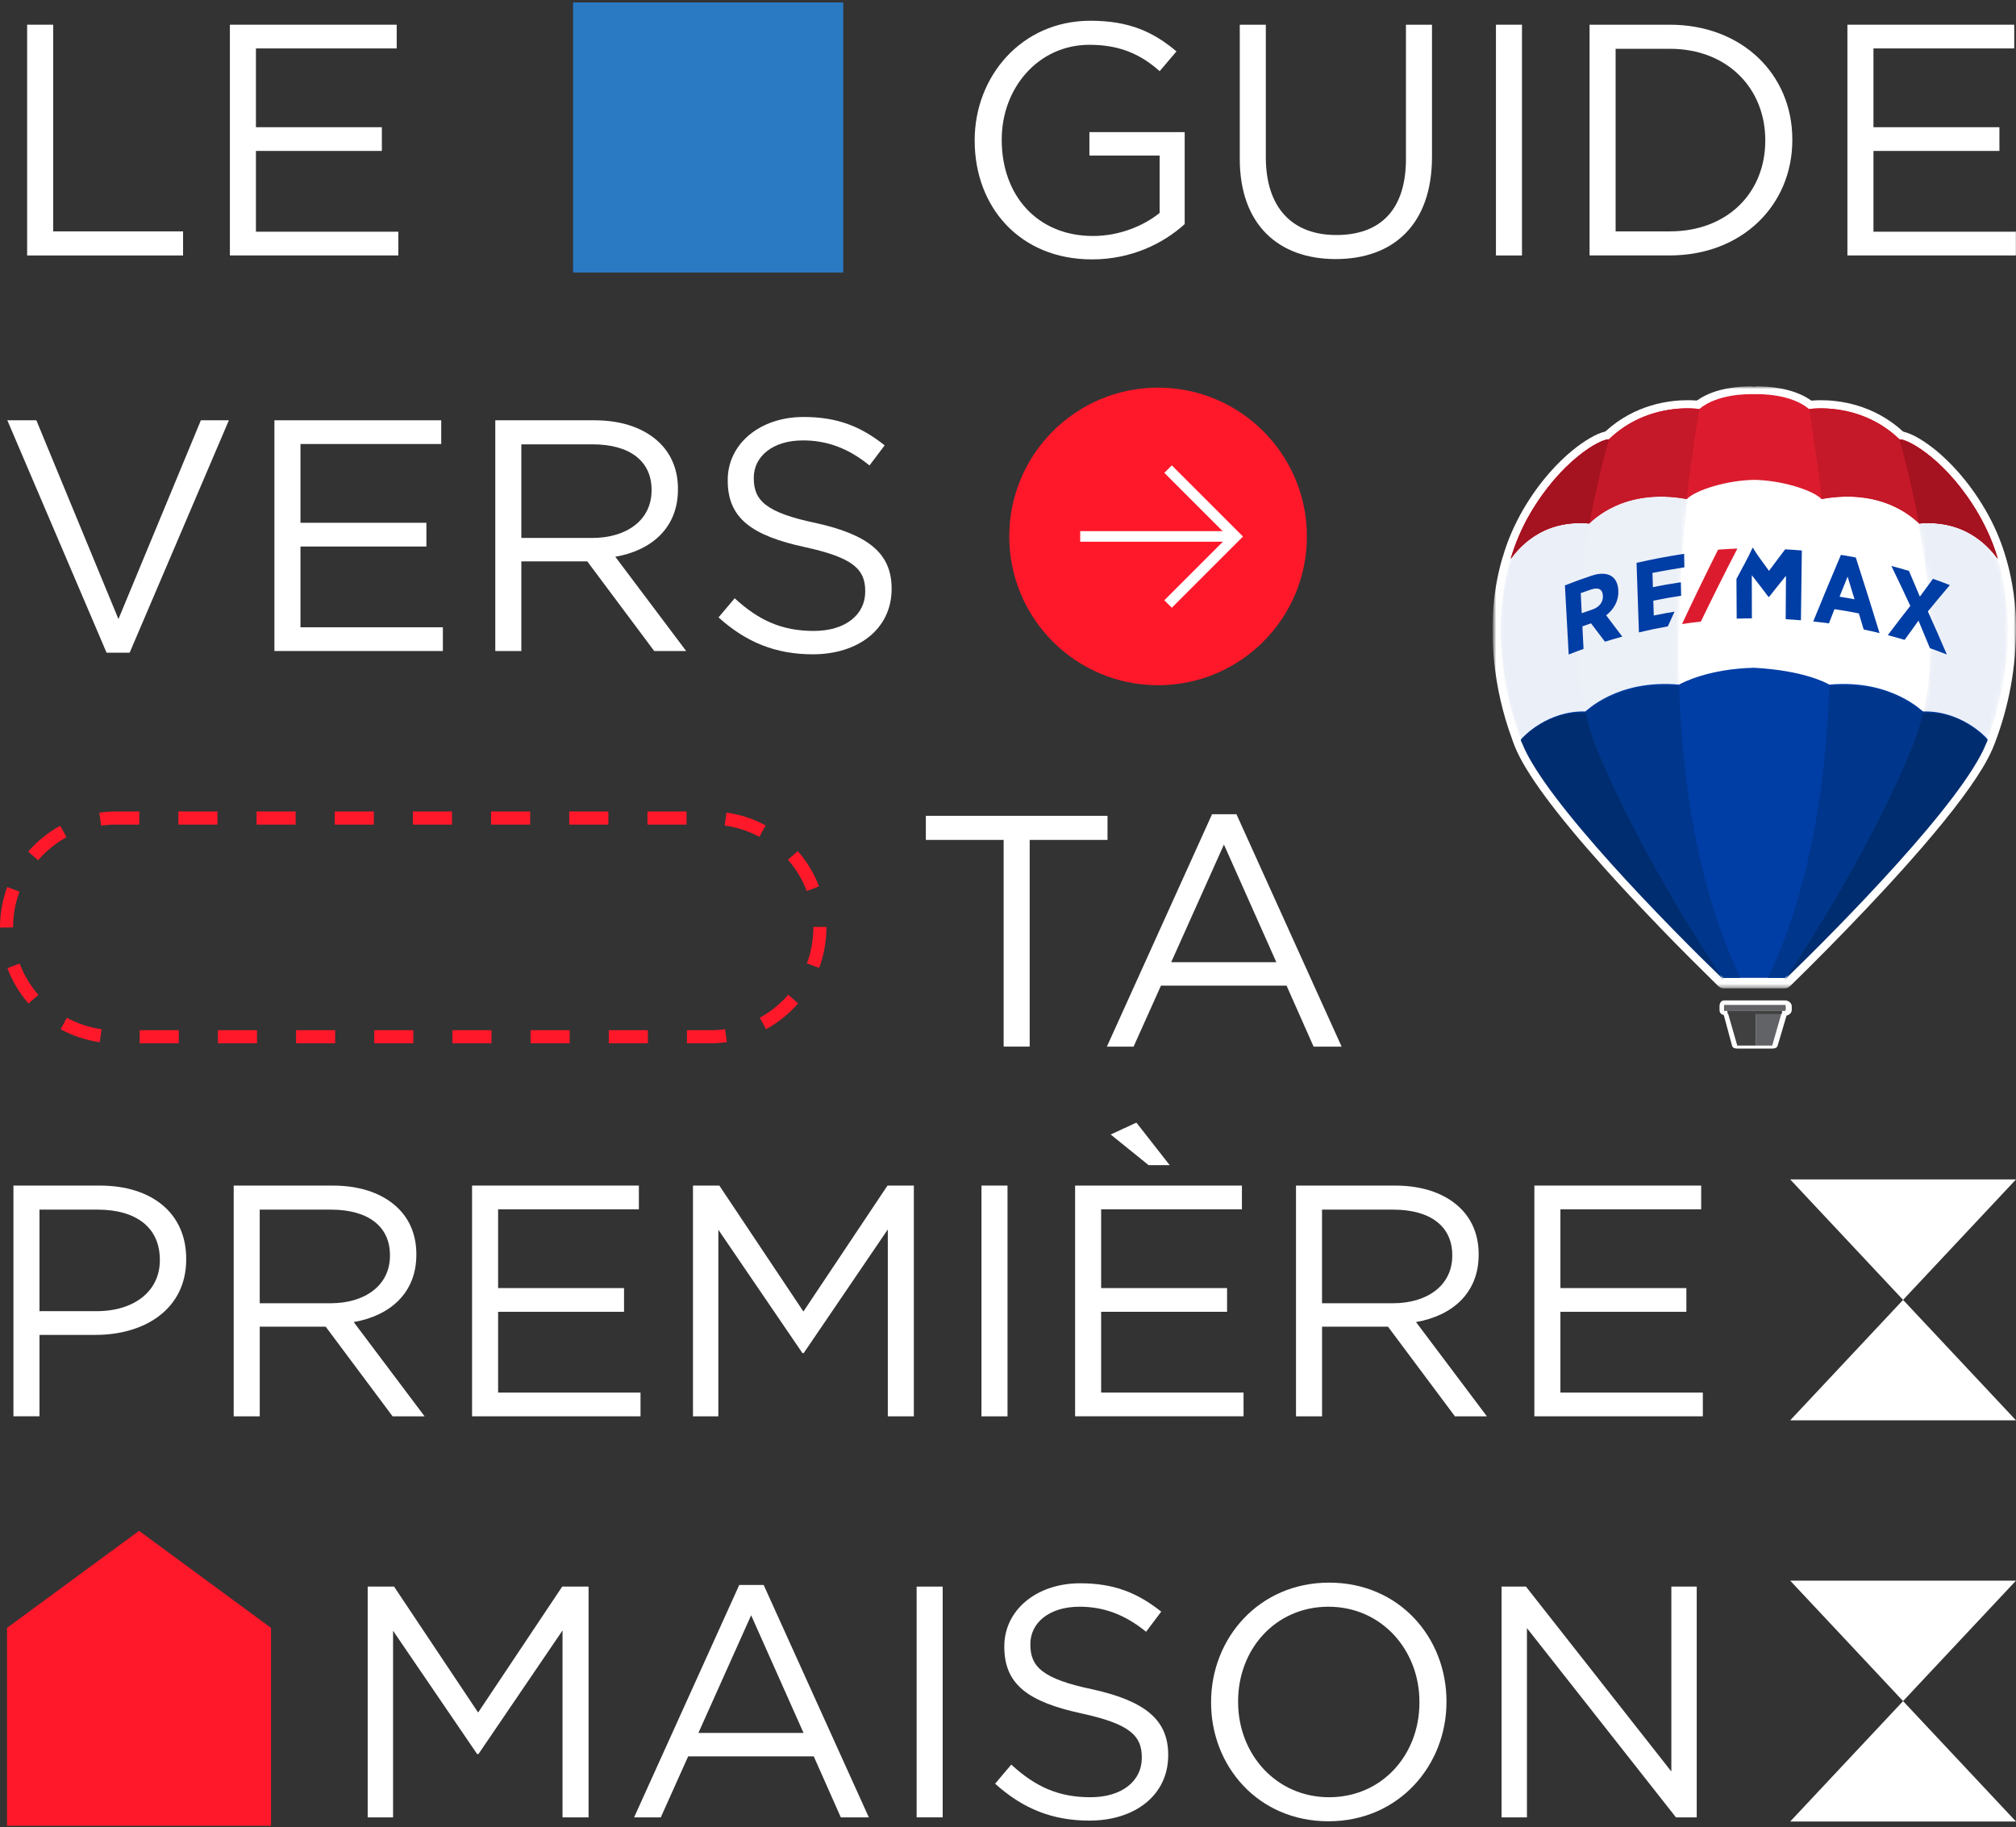 <?xml version="1.0" encoding="UTF-8"?>
<svg xmlns="http://www.w3.org/2000/svg" width="417" height="378" viewBox="0 0 417 378" fill="none">
  <rect x="0" y="0" width="417" height="378" fill="#333333" stroke="none"/>
  <path d="M5.612 5.111H11V47.869H37.867V52.85H5.612V5.111Z" fill="white"></path>
  <path d="M47.551 5.111H82.056V10.02H52.939V26.317H78.986V31.226H52.939V47.936H82.396V52.844H47.551V5.111Z" fill="white"></path>
  <path d="M201.609 29.114V28.981C201.609 15.887 211.226 4.292 225.545 4.292C233.591 4.292 238.572 6.61 243.347 10.633L239.871 14.722C236.255 11.519 232.026 9.268 225.345 9.268C214.776 9.268 207.204 18.199 207.204 28.841V28.975C207.204 40.363 214.503 48.821 226.092 48.821C231.546 48.821 236.594 46.71 239.865 44.046V32.178H225.339V27.337H245.046V46.364C240.611 50.387 233.997 53.663 225.885 53.663C210.88 53.663 201.609 42.754 201.609 29.114Z" fill="white"></path>
  <path d="M256.441 32.864V5.111H261.829V32.524C261.829 42.888 267.217 48.621 276.421 48.621C285.625 48.621 290.813 43.3 290.813 32.87V5.111H296.201V32.458C296.201 46.437 288.222 53.596 276.288 53.596C264.353 53.596 256.441 46.37 256.441 32.864Z" fill="white"></path>
  <path d="M309.428 5.111H314.816V52.85H309.428V5.111Z" fill="white"></path>
  <path d="M328.795 5.111H345.366C360.37 5.111 370.734 15.408 370.734 28.841V28.975C370.734 42.408 360.37 52.844 345.366 52.844H328.795V5.111ZM334.183 10.087V47.869H345.366C357.434 47.869 365.139 39.751 365.139 29.114V28.981C365.139 18.411 357.434 10.093 345.366 10.093H334.183V10.087Z" fill="white"></path>
  <path d="M382.128 5.111H416.634V10.02H387.516V26.317H413.57V31.226H387.516V47.936H416.974V52.844H382.128V5.111Z" fill="white"></path>
  <path d="M1.517 86.949H7.518L24.5 128.075L41.55 86.949H47.344L26.818 135.028H22.043L1.517 86.949Z" fill="white"></path>
  <path d="M56.761 86.949H91.267V91.858H62.149V108.155H88.197V113.064H62.149V129.773H91.606V134.682H56.761V86.943V86.949Z" fill="white"></path>
  <path d="M102.449 86.949H122.975C128.909 86.949 133.545 88.721 136.548 91.724C138.933 94.109 140.231 97.319 140.231 101.135V101.269C140.231 109.18 134.776 113.883 127.271 115.181L141.936 134.688H135.322L121.477 116.14H107.837V134.688H102.449V86.949ZM122.502 111.292C129.595 111.292 134.776 107.609 134.776 101.469V101.335C134.776 95.401 130.274 91.925 122.569 91.925H107.837V111.292H122.502Z" fill="white"></path>
  <path d="M148.622 127.729L151.965 123.773C156.941 128.341 161.716 130.526 168.329 130.526C174.943 130.526 178.966 127.116 178.966 122.408V122.274C178.966 117.839 176.581 115.387 166.552 113.203C155.57 110.819 150.527 107.269 150.527 99.43V99.29C150.527 91.858 157.141 86.264 166.212 86.264C173.238 86.264 178.08 88.242 182.988 92.131L179.852 96.293C175.416 92.677 170.987 91.112 166.078 91.112C159.805 91.112 155.915 94.455 155.915 98.817V98.951C155.915 103.453 158.3 106.044 168.875 108.228C179.512 110.612 184.426 114.435 184.426 121.728V121.861C184.426 130.046 177.607 135.362 168.129 135.362C160.49 135.362 154.356 132.904 148.622 127.723V127.729Z" fill="white"></path>
  <path d="M207.604 173.762H191.507V168.781H229.083V173.762H212.986V216.52H207.598V173.762H207.604Z" fill="white"></path>
  <path d="M250.707 168.447H255.755L277.507 216.526H271.713L266.119 203.912H240.138L234.477 216.526H228.955L250.707 168.447ZM264.007 199.064L253.165 174.721L242.255 199.064H264.007Z" fill="white"></path>
  <path d="M2.779 245.273H20.648C31.423 245.273 38.516 251.001 38.516 260.412V260.545C38.516 270.842 29.925 276.163 19.762 276.163H8.167V293.006H2.779V245.267V245.273ZM19.968 271.254C27.88 271.254 33.062 267.025 33.062 260.752V260.612C33.062 253.792 27.947 250.249 20.241 250.249H8.167V271.254H19.962H19.968Z" fill="white"></path>
  <path d="M48.339 245.273H68.866C74.8 245.273 79.435 247.045 82.439 250.049C84.823 252.433 86.121 255.643 86.121 259.459V259.593C86.121 267.505 80.667 272.207 73.161 273.505L87.826 293.012H81.213L67.367 274.464H53.727V293.012H48.339V245.273ZM68.386 269.616C75.479 269.616 80.661 265.933 80.661 259.793V259.659C80.661 253.725 76.159 250.249 68.453 250.249H53.721V269.616H68.386Z" fill="white"></path>
  <path d="M97.644 245.273H132.149V250.182H103.031V266.479H129.079V271.388H103.031V288.098H132.489V293.006H97.644V245.267V245.273Z" fill="white"></path>
  <path d="M143.338 245.273H148.792L166.181 271.327L183.571 245.273H189.025V293.012H183.638V254.344L166.248 279.919H165.975L148.586 254.411V293.012H143.338V245.273Z" fill="white"></path>
  <path d="M203.011 245.273H208.399V293.012H203.011V245.273Z" fill="white"></path>
  <path d="M222.378 245.273H256.884V250.182H227.766V266.479H253.814V271.388H227.766V288.098H257.224V293.006H222.378V245.267V245.273ZM237.583 241.044L229.738 234.704L235.059 232.247L241.946 241.044H237.583Z" fill="white"></path>
  <path d="M268.072 245.273H288.598C294.532 245.273 299.168 247.045 302.171 250.049C304.556 252.433 305.854 255.643 305.854 259.459V259.593C305.854 267.505 300.4 272.207 292.894 273.505L307.559 293.012H300.946L287.1 274.464H273.46V293.012H268.072V245.273ZM288.119 269.616C295.212 269.616 300.394 265.933 300.394 259.793V259.659C300.394 253.725 295.892 250.249 288.186 250.249H273.454V269.616H288.119Z" fill="white"></path>
  <path d="M317.376 245.273H351.882V250.182H322.764V266.479H348.818V271.388H322.764V288.098H352.222V293.006H317.376V245.267V245.273Z" fill="white"></path>
  <path d="M76.055 328.234H81.51L98.9 354.287L116.289 328.234H121.743V375.973H116.356V337.305L98.966 362.879H98.693L81.304 337.371V375.973H76.055V328.234Z" fill="white"></path>
  <path d="M152.912 327.894H157.96L179.712 375.973H173.918L168.323 363.358H142.342L136.682 375.973H131.16L152.912 327.894ZM166.212 358.51L155.369 334.168L144.46 358.51H166.212Z" fill="white"></path>
  <path d="M189.602 328.234H194.99V375.973H189.602V328.234Z" fill="white"></path>
  <path d="M205.832 369.013L209.176 365.057C214.151 369.626 218.926 371.81 225.539 371.81C232.153 371.81 236.176 368.4 236.176 363.692V363.559C236.176 359.123 233.791 356.672 223.762 354.488C212.78 352.103 207.738 348.554 207.738 340.715V340.575C207.738 333.142 214.351 327.548 223.422 327.548C230.448 327.548 235.29 329.526 240.198 333.415L237.062 337.578C232.626 333.961 228.197 332.396 223.288 332.396C217.015 332.396 213.125 335.739 213.125 340.102V340.235C213.125 344.737 215.51 347.328 226.086 349.512C236.722 351.897 241.636 355.719 241.636 363.012V363.146C241.636 371.331 234.817 376.646 225.339 376.646C217.7 376.646 211.566 374.189 205.832 369.007V369.013Z" fill="white"></path>
  <path d="M250.507 352.237V352.103C250.507 338.943 260.397 327.415 274.922 327.415C289.448 327.415 299.198 338.803 299.198 351.964V352.097C299.198 365.257 289.308 376.786 274.783 376.786C260.257 376.786 250.507 365.397 250.507 352.237ZM293.604 352.237V352.103C293.604 341.261 285.692 332.396 274.783 332.396C263.874 332.396 256.095 341.127 256.095 351.97V352.103C256.095 362.946 264.007 371.81 274.916 371.81C285.826 371.81 293.604 363.079 293.604 352.237Z" fill="white"></path>
  <path d="M310.587 328.234H315.635L345.711 366.489V328.234H350.96V375.973H346.664L315.841 336.825V375.973H310.593V328.234H310.587Z" fill="white"></path>
  <path d="M239.543 141.757C256.543 141.757 270.323 127.976 270.323 110.976C270.323 93.977 256.543 80.196 239.543 80.196C222.544 80.196 208.763 93.977 208.763 110.976C208.763 127.976 222.544 141.757 239.543 141.757Z" fill="#FF182A"></path>
  <path d="M255.47 109.878H223.434V112.069H255.47V109.878Z" fill="white"></path>
  <path d="M242.383 125.726L240.836 124.179L254.014 111.001L240.836 97.822L242.383 96.275L257.108 111.001L242.383 125.726Z" fill="white"></path>
  <path d="M171.921 3H121.04V53.882H171.921V3Z" fill="#2A79C3" stroke="#2A79C3" stroke-width="5" stroke-miterlimit="10"></path>
  <path d="M146.972 215.834H142.094V213.128H146.972C147.979 213.128 148.992 213.055 149.975 212.916L150.352 215.598C149.241 215.755 148.101 215.834 146.966 215.834H146.972ZM134.012 215.834H125.924V213.128H134.012V215.834ZM117.836 215.834H109.748V213.128H117.836V215.834ZM101.666 215.834H93.578V213.128H101.666V215.834ZM85.496 215.834H77.409V213.128H85.496V215.834ZM69.327 215.834H61.239V213.128H69.327V215.834ZM53.157 215.834H45.069V213.128H53.157V215.834ZM36.981 215.834H28.893V213.128H36.981V215.834ZM20.635 215.604C17.79 215.209 15.066 214.311 12.541 212.934L13.834 210.555C16.073 211.775 18.488 212.57 21.012 212.922L20.635 215.604ZM158.452 212.916L157.153 210.543C159.386 209.324 161.37 207.728 163.045 205.799L165.089 207.576C163.202 209.749 160.97 211.544 158.452 212.922V212.916ZM5.898 207.607C4.005 205.435 2.536 202.977 1.529 200.289L4.065 199.337C4.957 201.715 6.262 203.899 7.942 205.823L5.904 207.601L5.898 207.607ZM169.44 200.247L166.904 199.3C167.789 196.922 168.238 194.422 168.238 191.856V191.765H170.944V191.825C170.944 194.744 170.435 197.565 169.434 200.247H169.44ZM0 191.904V191.856C0 188.986 0.504 186.183 1.493 183.513L4.029 184.453C3.149 186.82 2.706 189.307 2.706 191.856L0 191.904ZM166.873 184.338C165.975 181.96 164.665 179.781 162.984 177.858L165.023 176.074C166.916 178.24 168.396 180.698 169.409 183.379L166.879 184.338H166.873ZM7.882 177.955L5.837 176.183C7.718 174.011 9.945 172.209 12.463 170.826L13.767 173.198C11.534 174.424 9.556 176.026 7.888 177.955H7.882ZM157.08 173.138C154.835 171.924 152.421 171.135 149.896 170.789L150.267 168.108C153.112 168.496 155.843 169.388 158.367 170.759L157.08 173.138ZM20.927 170.808L20.544 168.126C21.673 167.962 22.826 167.883 23.979 167.883H28.814V170.589H23.979C22.959 170.589 21.934 170.662 20.933 170.808H20.927ZM142.009 170.589H133.921V167.883H142.009V170.589ZM125.833 170.589H117.745V167.883H125.833V170.589ZM109.663 170.589H101.575V167.883H109.663V170.589ZM93.493 170.589H85.406V167.883H93.493V170.589ZM77.324 170.589H69.236V167.883H77.324V170.589ZM61.154 170.589H53.066V167.883H61.154V170.589ZM44.978 170.589H36.89V167.883H44.978V170.589Z" fill="#FF182A"></path>
  <mask id="mask0_1_115" style="mask-type:luminance" maskUnits="userSpaceOnUse" x="309" y="80" width="108" height="125">
    <path d="M309 80H417V204.477H309V80Z" fill="white"></path>
  </mask>
  <g mask="url(#mask0_1_115)">
    <path fill-rule="evenodd" clip-rule="evenodd" d="M356.482 204.477C356.046 204.477 355.629 204.216 355.318 203.911L349.573 198.216C347.482 196.121 345.407 194.009 343.349 191.88L342.503 190.984L341.737 190.187L340.972 189.384L340.2 188.575L339.428 187.766L338.657 186.945L337.879 186.117L337.107 185.295L336.335 184.461L335.563 183.627L334.798 182.8L334.039 181.972L333.285 181.144L332.557 180.335L331.885 179.588C321.74 168.286 315.504 159.827 313.338 154.444L313.238 154.195C313.148 153.968 313.063 153.74 312.983 153.51L312.884 153.255C312.859 153.188 312.838 153.119 312.821 153.05C310.839 147.704 309.557 142.125 309.006 136.45C308.278 128.963 308.863 121.905 310.749 115.482C310.756 115.459 310.765 115.436 310.774 115.414L310.88 115.103C311.788 111.928 313.182 108.698 315.012 105.493C318.597 99.325 322.531 95.416 325.194 93.226C327.696 91.172 330.217 89.703 331.935 89.305C332.004 89.29 332.068 89.258 332.122 89.211C338.246 83.629 345.335 82.794 349.019 82.794C349.638 82.792 350.257 82.815 350.874 82.863C350.961 82.864 351.046 82.838 351.117 82.788C354.851 80.143 360.141 79.925 362.239 79.925C362.488 79.925 362.687 80 362.836 80H362.855C363.004 80 363.21 79.925 363.453 79.925C365.556 79.925 370.84 80.174 374.575 82.819C374.649 82.875 374.73 82.882 374.824 82.882L374.855 82.869C375.427 82.826 376.037 82.794 376.672 82.794C380.357 82.794 387.458 83.629 393.582 89.224C393.635 89.273 393.699 89.307 393.769 89.323C395.543 89.74 397.995 91.166 400.503 93.226C403.161 95.416 407.088 99.325 410.673 105.487C412.476 108.581 413.896 111.883 414.899 115.32L414.949 115.482L415.079 115.943L415.173 116.285L415.266 116.621L415.44 117.287L415.478 117.443L415.621 118.034L415.702 118.389L415.733 118.532C415.903 119.294 416.057 120.06 416.194 120.829L416.206 120.891C416.654 123.455 416.984 126.119 416.984 128.814V128.845C416.984 129.281 416.996 129.691 417.003 130.083C417 138.117 415.534 146.083 412.677 153.591L412.447 154.188L412.347 154.437C412.309 154.531 412.27 154.625 412.229 154.717L412.104 155.01C411.979 155.294 411.848 155.577 411.712 155.856L411.569 156.161L411.364 156.56L411.289 156.709C410.941 157.381 410.542 158.091 410.107 158.825L410.094 158.838C407.15 163.742 402.09 170.258 395.039 178.2L395.008 178.237C394.745 178.535 394.481 178.831 394.217 179.127L394.192 179.152C393.937 179.445 393.676 179.737 393.408 180.024L393.383 180.055L392.593 180.932L392.562 180.964L391.771 181.835L391.728 181.885L390.95 182.731L390.918 182.768L390.128 183.627L390.078 183.683L389.288 184.53L389.263 184.561L388.46 185.42L387.632 186.304L386.78 187.206L385.964 188.077C380.87 193.455 375.672 198.734 370.373 203.911C370.062 204.216 369.639 204.477 369.203 204.477H356.482Z" fill="white"></path>
  </g>
  <path fill-rule="evenodd" clip-rule="evenodd" d="M359.338 216.925C358.84 216.925 358.399 216.813 358.262 216.327L356.55 209.973C356.002 209.88 355.679 209.519 355.679 208.946V208.143C355.679 207.514 356.015 206.967 356.65 206.967H369.29C369.925 206.967 370.616 207.514 370.616 208.149V208.946C370.616 209.525 370.099 210.004 369.545 210.085L367.697 216.327C367.566 216.813 367.075 216.925 366.577 216.925H359.338ZM314.583 152.67C314.738 153.099 314.738 153.087 314.894 153.479C316.717 158.06 321.528 164.663 327.404 171.684C334.412 180.105 342.851 188.98 349.361 195.521C351.789 197.979 353.998 200.17 355.865 201.994C355.872 202.006 355.878 201.95 355.89 201.957C356.033 202.093 356.17 202.299 356.307 202.299H362.674L368.649 202.398L369.004 202.436C379.224 192.627 400.497 170.987 408.588 157.972C408.899 157.269 409.428 156.585 409.77 155.931C409.801 155.869 409.857 155.794 409.895 155.732L410.057 155.408C410.106 155.321 410.156 155.228 410.194 155.141L410.324 154.873L410.48 154.543L410.567 154.338L410.791 153.815L410.847 153.684L410.972 153.367C411.021 153.24 411.059 153.109 411.084 152.975C414.451 144.398 417.494 129.585 413.237 115.613C413.243 115.619 403.03 87.917 363.066 87.917C327.397 86.691 312.659 115.426 312.659 115.426V116.142L312.473 115.955C308.427 129.71 311.321 144.218 314.583 152.67H314.57H314.583Z" fill="white"></path>
  <mask id="mask1_1_115" style="mask-type:luminance" maskUnits="userSpaceOnUse" x="310" y="88" width="50" height="115">
    <path d="M350.687 88.713C323.943 93.394 312.659 115.432 312.659 115.432V116.148L312.472 115.955C308.427 129.71 311.321 144.212 314.576 152.664L314.57 152.67C314.725 153.099 314.725 153.087 314.881 153.485C316.705 158.06 321.516 164.663 327.391 171.684C334.399 180.105 342.839 188.98 349.349 195.521C351.77 197.973 353.979 200.102 355.846 201.932C355.996 202.075 356.145 202.299 356.295 202.299H359.655C340.343 160.138 348.67 102.717 351.122 88.713H350.687Z" fill="white"></path>
  </mask>
  <g mask="url(#mask1_1_115)">
    <path fill-rule="evenodd" clip-rule="evenodd" d="M350.687 88.713C323.943 93.394 312.659 115.432 312.659 115.432V116.148L312.472 115.955C308.427 129.71 311.321 144.212 314.576 152.664L314.57 152.67C314.725 153.099 314.725 153.087 314.881 153.485C316.705 158.06 321.516 164.663 327.391 171.684C334.399 180.105 342.839 188.98 349.349 195.521C351.77 197.973 353.979 200.102 355.846 201.932C355.996 202.075 356.145 202.299 356.295 202.299H359.655C340.343 160.138 348.67 102.717 351.122 88.713H350.687Z" fill="url(#paint0_linear_1_115)"></path>
  </g>
  <mask id="mask2_1_115" style="mask-type:luminance" maskUnits="userSpaceOnUse" x="365" y="88" width="51" height="115">
    <path d="M374.506 88.713C376.952 102.717 385.273 160.138 365.961 202.299H369.321C371.282 200.743 373.653 198.11 376.267 195.465C382.771 188.918 391.211 180.074 398.225 171.653C404.1 164.626 408.911 158.047 410.735 153.473C410.884 153.074 410.891 153.093 411.046 152.664L411.034 152.657C414.289 144.205 417.189 129.704 413.137 115.949L412.969 116.148V115.432C412.969 115.432 401.667 93.4 374.935 88.713H374.5H374.506Z" fill="white"></path>
  </mask>
  <g mask="url(#mask2_1_115)">
    <path fill-rule="evenodd" clip-rule="evenodd" d="M374.506 88.713C376.952 102.717 385.273 160.138 365.961 202.299H369.321C371.282 200.743 373.653 198.11 376.267 195.465C382.771 188.918 391.211 180.074 398.225 171.653C404.1 164.626 408.911 158.047 410.735 153.473C410.884 153.074 410.891 153.093 411.046 152.664L411.034 152.657C414.289 144.205 417.189 129.704 413.137 115.949L412.969 116.148V115.432C412.969 115.432 401.667 93.4 374.935 88.713H374.506Z" fill="url(#paint1_linear_1_115)"></path>
  </g>
  <mask id="mask3_1_115" style="mask-type:luminance" maskUnits="userSpaceOnUse" x="370" y="95" width="46" height="107">
    <path d="M395.76 154.213C387.308 175.287 373.13 197.17 370.118 201.714C376.348 195.652 386.088 185.837 394.559 176.208C395.879 174.696 397.173 173.184 398.418 171.684C404.019 164.993 408.65 158.688 410.648 154.145L410.785 153.815L410.928 153.466C410.903 153.522 410.891 153.547 410.953 153.361C410.953 153.361 411.04 153.199 411.233 152.664C414.488 144.212 417.382 129.704 413.336 115.955L413.162 115.432C413.162 115.432 407.25 103.925 393.881 95.784C396.663 105.848 403.497 134.907 395.76 154.213Z" fill="white"></path>
  </mask>
  <g mask="url(#mask3_1_115)">
    <path fill-rule="evenodd" clip-rule="evenodd" d="M395.76 154.213C387.308 175.287 373.13 197.17 370.118 201.714C376.348 195.652 386.088 185.837 394.559 176.208C395.879 174.696 397.173 173.184 398.418 171.684C404.019 164.993 408.65 158.688 410.648 154.145L410.785 153.815L410.928 153.466C410.903 153.522 410.891 153.547 410.953 153.361C410.953 153.361 411.04 153.199 411.233 152.664C414.488 144.212 417.382 129.704 413.336 115.955L413.162 115.432C413.162 115.432 407.25 103.925 393.881 95.784C396.663 105.848 403.497 134.907 395.76 154.213Z" fill="url(#paint2_linear_1_115)"></path>
  </g>
  <mask id="mask4_1_115" style="mask-type:luminance" maskUnits="userSpaceOnUse" x="310" y="95" width="46" height="107">
    <path d="M312.541 115.432L312.367 115.955C308.321 129.71 311.215 144.212 314.471 152.664L314.464 152.67C314.62 153.099 314.62 153.087 314.776 153.485C316.599 158.06 321.404 164.657 327.285 171.684C329.153 173.937 331.132 176.215 333.148 178.48C340.386 186.478 347.879 194.242 355.617 201.757C352.666 197.307 338.42 175.356 329.943 154.213C322.207 134.907 329.041 105.848 331.823 95.784C318.448 103.925 312.541 115.432 312.541 115.432Z" fill="white"></path>
  </mask>
  <g mask="url(#mask4_1_115)">
    <path fill-rule="evenodd" clip-rule="evenodd" d="M312.541 115.432L312.367 115.955C308.321 129.71 311.215 144.212 314.471 152.664L314.464 152.67C314.62 153.099 314.62 153.087 314.776 153.485C316.599 158.06 321.404 164.657 327.285 171.684C329.153 173.937 331.132 176.215 333.148 178.48C340.386 186.478 347.879 194.242 355.617 201.757C352.666 197.307 338.42 175.356 329.943 154.213C322.207 134.907 329.041 105.848 331.823 95.784C318.448 103.925 312.541 115.432 312.541 115.432Z" fill="url(#paint3_linear_1_115)"></path>
  </g>
  <path fill-rule="evenodd" clip-rule="evenodd" d="M362.849 81.556C361.604 81.506 355.231 81.456 351.484 84.624C351.484 84.624 341.059 82.925 332.794 90.879C330.827 90.867 322.811 95.423 316.469 106.315C314.773 109.241 313.435 112.361 312.485 115.607C313.73 113.951 318.541 107.373 328.717 108.294C329.427 107.74 335.769 100.844 348.932 103.24C350.731 101.354 357.334 99.344 362.849 99.275C368.351 99.344 374.96 101.354 376.759 103.24C389.923 100.844 396.265 107.74 396.974 108.294C407.15 107.373 411.974 113.945 413.231 115.607C412.272 112.362 410.927 109.244 409.223 106.321C402.881 95.429 394.864 90.867 392.898 90.879C384.632 82.925 374.207 84.631 374.207 84.631C370.461 81.463 364.087 81.512 362.849 81.55" fill="#DC1C2E"></path>
  <path fill-rule="evenodd" clip-rule="evenodd" d="M351.484 84.63C351.484 84.63 341.059 82.925 332.794 90.885C330.827 90.873 322.811 95.429 316.469 106.327C314.773 109.251 313.436 112.369 312.485 115.613C313.73 113.957 318.541 107.379 328.717 108.3C329.421 107.752 335.75 100.875 348.864 103.234C350.121 92.666 351.484 84.624 351.484 84.624" fill="#C51828"></path>
  <path fill-rule="evenodd" clip-rule="evenodd" d="M328.717 108.3L328.736 108.287C330.628 98.391 332.794 90.885 332.794 90.885C330.827 90.873 322.811 95.429 316.469 106.327C314.773 109.251 313.436 112.369 312.485 115.613C313.73 113.957 318.541 107.379 328.717 108.3Z" fill="#A51220"></path>
  <path fill-rule="evenodd" clip-rule="evenodd" d="M374.207 84.63C374.207 84.63 384.632 82.931 392.898 90.885C394.864 90.873 402.881 95.429 409.223 106.327C410.941 109.339 412.329 112.445 413.231 115.613C411.98 113.951 407.15 107.379 396.974 108.3C396.271 107.752 389.941 100.875 376.828 103.234C375.57 92.665 374.207 84.624 374.207 84.624" fill="#C51828"></path>
  <path fill-rule="evenodd" clip-rule="evenodd" d="M396.974 108.3L396.956 108.287C395.064 98.391 392.898 90.885 392.898 90.885C394.864 90.873 402.881 95.429 409.223 106.327C410.941 109.339 412.329 112.445 413.231 115.613C411.98 113.951 407.15 107.379 396.974 108.3Z" fill="#A51220"></path>
  <path fill-rule="evenodd" clip-rule="evenodd" d="M363.148 209.145H362.882H357.212L357.283 209.125L359.343 216.303H363.148V209.145Z" fill="#404041"></path>
  <path fill-rule="evenodd" clip-rule="evenodd" d="M363.148 209.145H363.036H368.707L368.636 209.125L366.576 216.303H363.148V209.145Z" fill="#626366"></path>
  <path fill-rule="evenodd" clip-rule="evenodd" d="M369.372 209.145H356.65C356.629 209.081 356.617 209.014 356.613 208.946V208.143C356.617 208.061 356.63 207.98 356.65 207.9H369.297C369.309 207.9 369.372 208.131 369.372 208.149V208.946C369.32 208.979 369.263 209.005 369.203 209.021" fill="#626366"></path>
  <path fill-rule="evenodd" clip-rule="evenodd" d="M368.544 209.767L368.604 209.145H357.309L357.382 209.767H368.544Z" fill="#404041"></path>
  <path fill-rule="evenodd" clip-rule="evenodd" d="M397.777 147.187C397.621 147.187 391.192 140.465 378.377 141.635C377.668 141.206 372.919 138.691 362.843 138.15C353.569 138.343 348.017 141.206 347.308 141.635C334.493 140.465 328.064 147.187 327.914 147.187C320.215 146.969 315.043 152.371 314.583 153C314.738 153.429 314.745 153.261 314.9 153.659C319.717 165.647 345.123 191.407 356.482 202.299H369.203C380.562 191.407 405.968 165.647 410.785 153.659C410.947 153.261 410.947 153.348 411.102 152.925C410.648 152.296 405.47 146.969 397.777 147.187Z" fill="#003DA5"></path>
  <path fill-rule="evenodd" clip-rule="evenodd" d="M378.378 141.927C391.192 140.683 397.622 147.33 397.777 147.33C405.47 147.118 410.648 152.446 411.103 153.074C410.947 153.504 410.947 153.298 410.791 153.697C405.968 165.684 380.562 191.407 369.204 202.299H365.712C374.544 183.627 377.743 161.533 378.378 141.927Z" fill="#00378C"></path>
  <path fill-rule="evenodd" clip-rule="evenodd" d="M397.69 147.529H397.777C405.47 146.906 410.648 152.545 411.103 153.174C410.947 153.603 410.947 153.504 410.792 153.902C405.968 165.889 380.562 191.662 369.204 202.647C369.204 202.647 386.014 178.032 395.593 154.394C396.514 152.134 397.255 149.726 397.802 147.404" fill="#002D6F"></path>
  <path fill-rule="evenodd" clip-rule="evenodd" d="M347.308 141.927C334.493 140.683 328.07 147.33 327.914 147.33C320.215 147.118 315.043 152.446 314.583 153.074C314.738 153.504 314.738 153.298 314.9 153.697C319.717 165.684 345.123 191.407 356.482 202.299H359.98C351.142 183.627 347.936 161.533 347.308 141.927Z" fill="#00378C"></path>
  <path fill-rule="evenodd" clip-rule="evenodd" d="M328.294 147.529H327.914C320.215 146.907 315.043 152.545 314.583 153.174C314.738 153.603 314.745 153.504 314.9 153.902C319.717 165.889 345.123 191.662 356.482 202.647C356.482 202.647 339.671 178.076 330.093 154.444C329.22 152.169 328.519 149.833 327.995 147.454" fill="#002D6F"></path>
  <path fill-rule="evenodd" clip-rule="evenodd" d="M331.555 123.268V123.287C331.617 124.588 330.777 125.627 329.333 126.113C328.61 126.352 327.89 126.601 327.174 126.859L326.968 122.702C327.808 122.397 328.225 122.254 329.072 121.967C330.628 121.438 331.499 121.905 331.555 123.268ZM334.742 122.266V122.185C334.68 120.797 334.2 119.758 333.341 119.204C332.364 118.575 330.939 118.519 329.234 119.092C327.366 119.708 325.518 120.38 323.694 121.109L324.479 135.405C325.705 134.919 326.315 134.689 327.547 134.247L327.31 129.579C328.026 129.324 328.381 129.2 329.097 128.957C330.254 130.457 330.827 131.216 331.978 132.753C333.41 132.312 334.126 132.1 335.563 131.708C334.462 130.225 333.348 128.752 332.221 127.289C333.808 126.1 334.835 124.289 334.742 122.266ZM383.599 123.978C382.569 123.781 381.536 123.603 380.5 123.443C381.166 121.775 381.495 120.941 382.168 119.291C382.746 121.158 383.027 122.098 383.599 123.978ZM380.786 114.791C378.844 119.366 376.933 123.959 375.06 128.565C376.367 128.708 377.008 128.789 378.303 128.969L379.454 126.019C381.477 126.324 382.485 126.498 384.495 126.903L385.497 130.227C386.811 130.507 387.47 130.656 388.777 130.973C387.178 125.745 385.541 120.53 383.861 115.333C382.839 115.134 381.814 114.954 380.786 114.791ZM398.773 126.492C400.267 124.662 401.785 122.845 403.316 121.046C402.164 120.587 401.002 120.151 399.831 119.739C398.742 121.202 398.2 121.943 397.117 123.43C396.377 121.656 395.624 119.882 394.858 118.109C393.408 117.673 392.68 117.468 391.217 117.082C392.549 119.82 393.862 122.577 395.138 125.341C393.564 127.345 392.014 129.368 390.483 131.403C391.883 131.776 392.58 131.963 393.968 132.38C395.113 130.774 395.68 129.971 396.831 128.397C397.628 130.289 398.418 132.187 399.196 134.092C400.603 134.589 401.306 134.857 402.694 135.405C401.418 132.417 400.111 129.449 398.773 126.492ZM342.073 127.339L341.98 124.27C343.885 123.872 345.814 123.53 347.737 123.25L347.675 120.455C345.746 120.741 343.81 121.077 341.893 121.482L341.806 118.519C344.009 118.09 346.194 117.71 348.409 117.368L348.353 114.574C345.052 115.077 341.77 115.7 338.513 116.441L339.005 130.83C340.978 130.351 342.976 129.934 344.98 129.585C345.528 128.366 345.808 127.756 346.368 126.542C344.644 126.828 343.785 126.984 342.073 127.339ZM369.253 113.646C368.127 115.159 367.013 116.571 365.911 118.102C364.809 116.528 363.689 115.165 362.556 113.298H362.519C361.392 115.787 360.278 117.648 359.177 119.783L359.226 127.98C360.484 127.93 361.112 127.942 362.369 127.924L362.351 118.992C363.508 120.468 364.654 121.955 365.774 123.449L365.799 123.48L365.93 123.486C367.081 122.017 368.245 120.561 369.421 119.117L369.359 128.098C370.622 128.173 371.251 128.216 372.514 128.322L372.701 113.883C371.319 113.771 370.635 113.721 369.259 113.646" fill="#003DA5"></path>
  <path fill-rule="evenodd" clip-rule="evenodd" d="M351.814 128.596C354.266 123.524 356.78 118.488 359.369 113.484C357.77 113.547 356.973 113.596 355.374 113.715C352.822 118.812 350.332 123.941 347.918 129.106C349.474 128.876 350.251 128.77 351.814 128.596Z" fill="#DC1C2E"></path>
  <path d="M370.291 244H417L393.643 268.921L370.291 244Z" fill="white"></path>
  <path d="M417 293.837H370.291L393.643 268.921L417 293.837Z" fill="white"></path>
  <path d="M370.291 327H417L393.643 351.921L370.291 327Z" fill="white"></path>
  <path d="M417 376.837H370.291L393.643 351.921L417 376.837Z" fill="white"></path>
  <path d="M20.726 377.726H1.45V336.777L28.76 316.7L56.057 336.777V377.726H36.787" fill="#FF182A"></path>
  <defs>
    <linearGradient id="paint0_linear_1_115" x1="5232.9" y1="5767.99" x2="98.208" y2="5767.99" gradientUnits="userSpaceOnUse">
      <stop stop-color="white"></stop>
      <stop offset="1" stop-color="#EBEFF7"></stop>
    </linearGradient>
    <linearGradient id="paint1_linear_1_115" x1="333.909" y1="5767.99" x2="5499.36" y2="5767.99" gradientUnits="userSpaceOnUse">
      <stop stop-color="white"></stop>
      <stop offset="1" stop-color="#EBEFF7"></stop>
    </linearGradient>
    <linearGradient id="paint2_linear_1_115" x1="3256.56" y1="4682.77" x2="1805.02" y2="4991.31" gradientUnits="userSpaceOnUse">
      <stop stop-color="white"></stop>
      <stop offset="1" stop-color="#EBEFF7"></stop>
    </linearGradient>
    <linearGradient id="paint3_linear_1_115" x1="3161.41" y1="4684.55" x2="1708.47" y2="4993.41" gradientUnits="userSpaceOnUse">
      <stop stop-color="white"></stop>
      <stop offset="1" stop-color="#EBEFF7"></stop>
    </linearGradient>
  </defs>
</svg>
